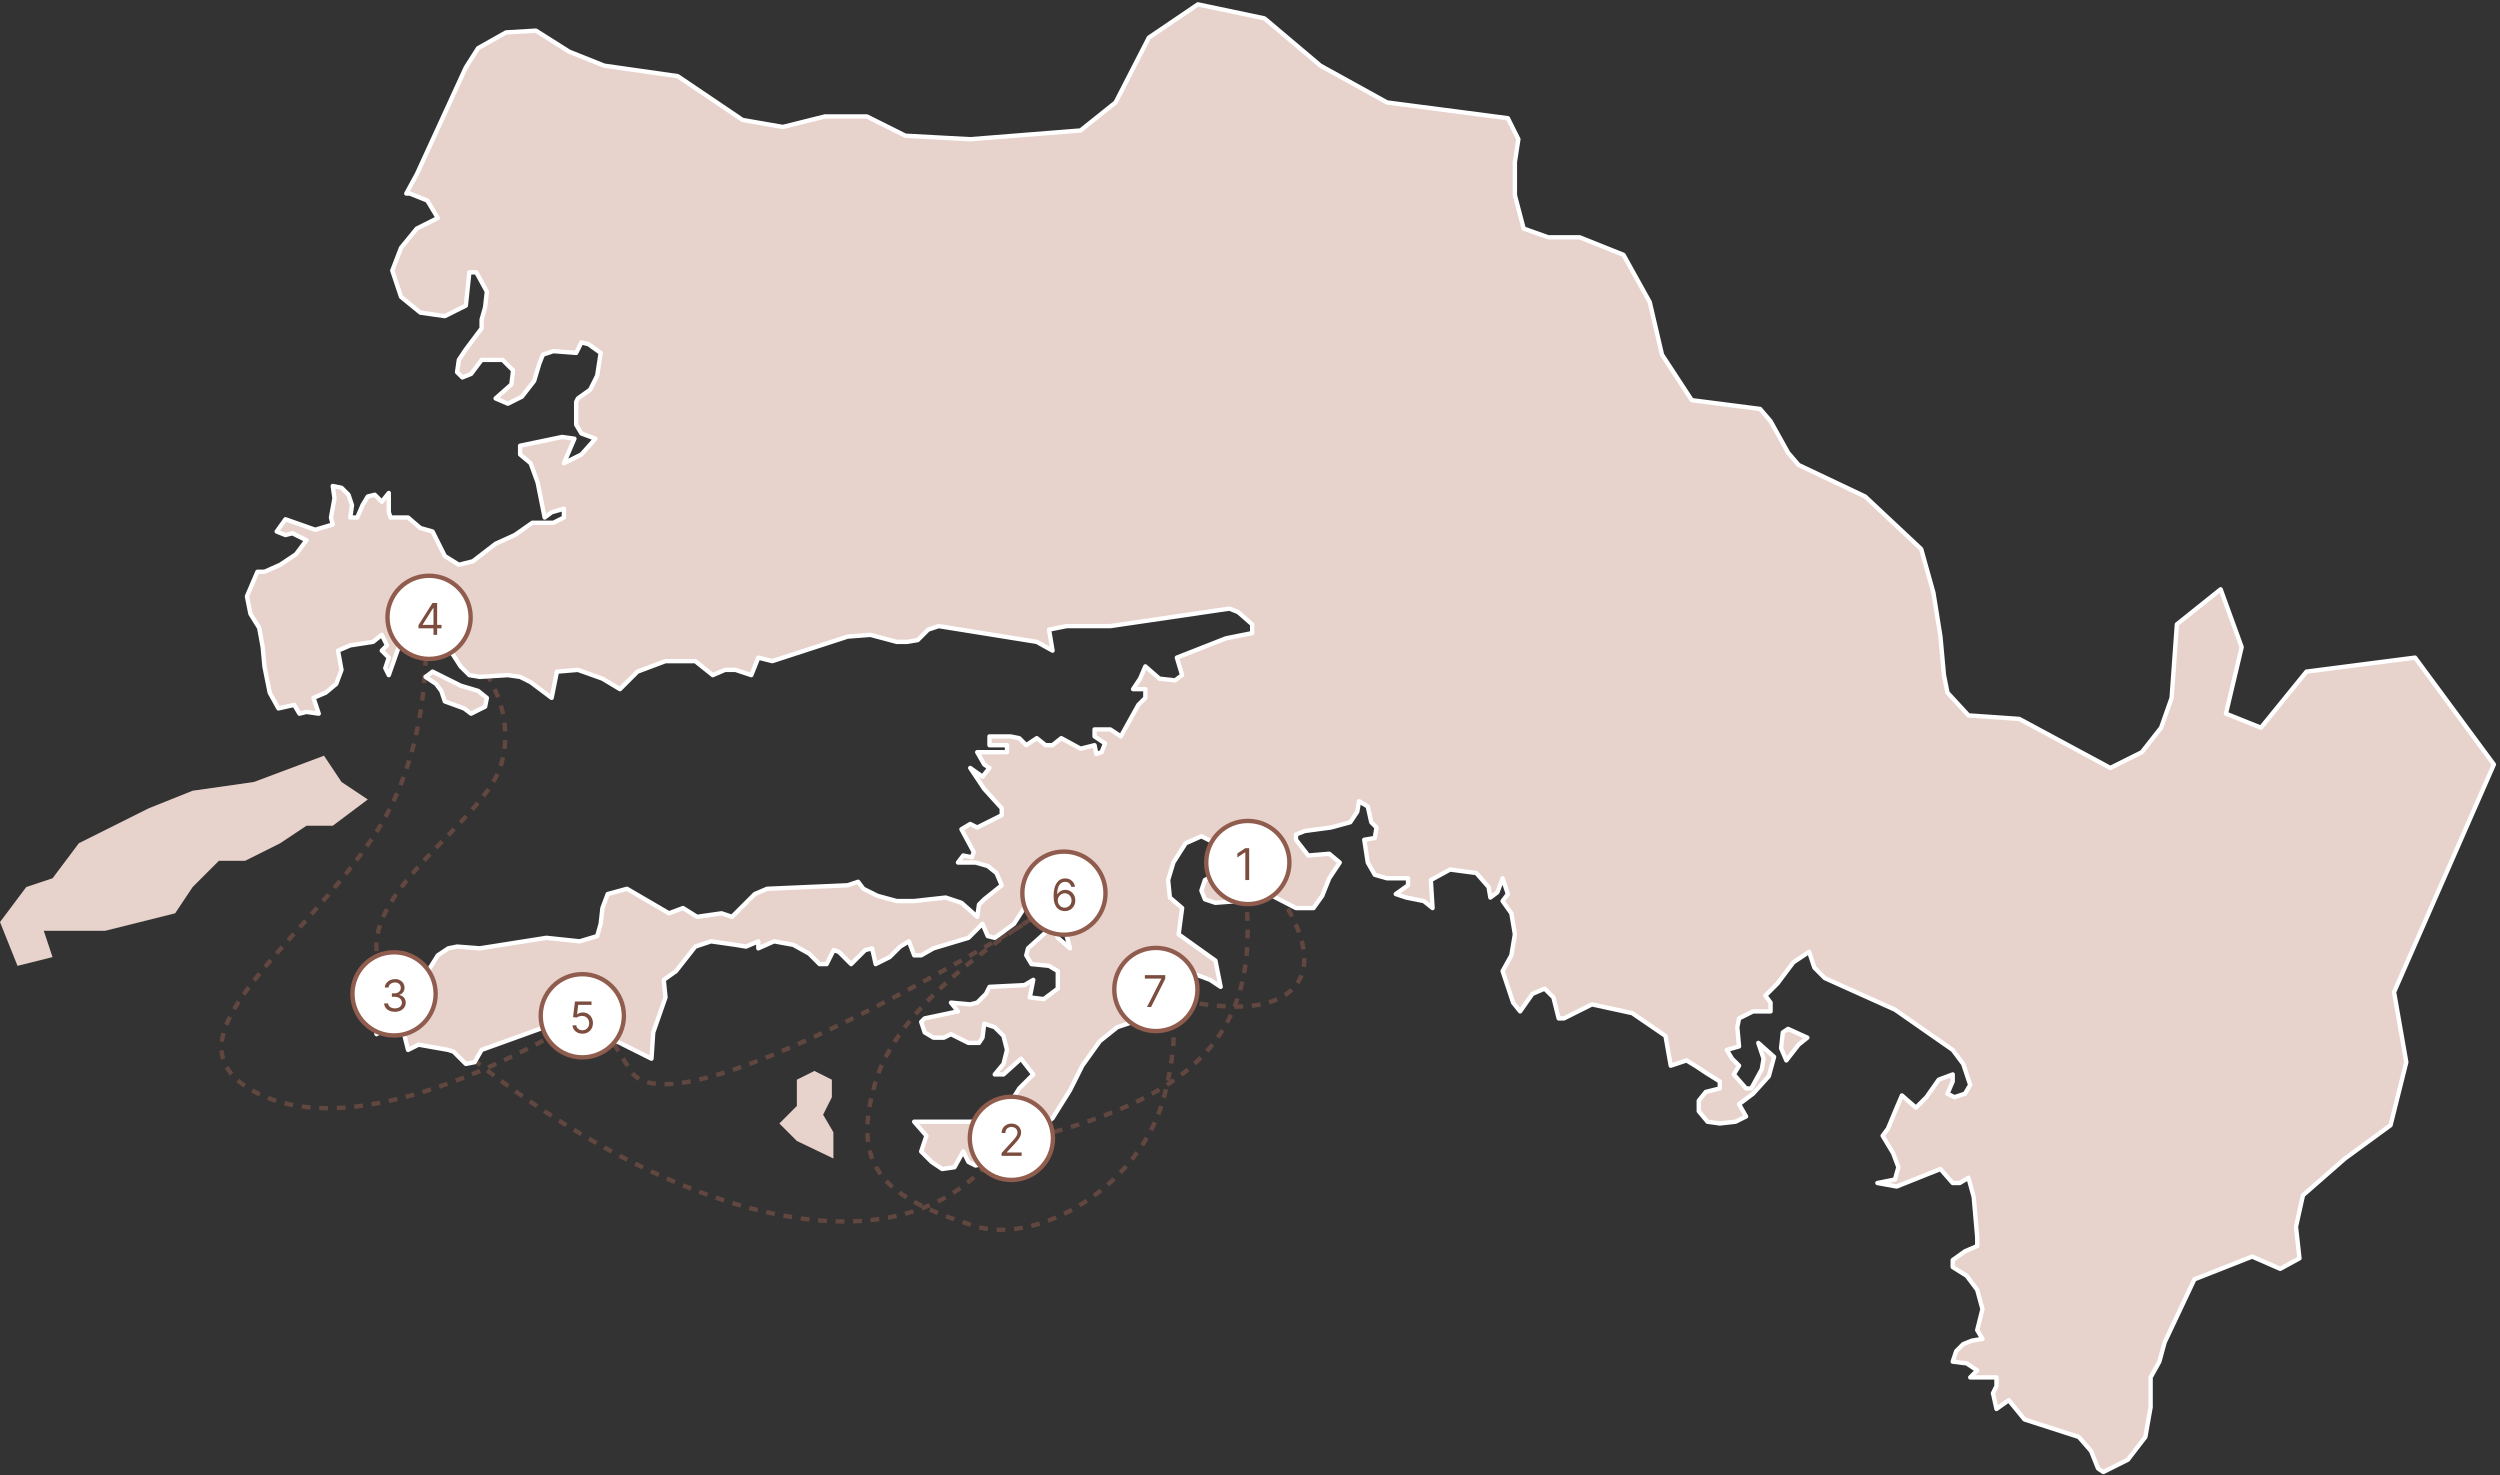<?xml version="1.0" encoding="UTF-8"?> <svg xmlns="http://www.w3.org/2000/svg" width="571" height="337" viewBox="0 0 571 337" fill="none"><rect x="0" y="0" width="571" height="337" fill="#333333" stroke="none"/> <path opacity="0.5" d="M282.5 192.5C291.964 235.736 274.248 251.29 229 261.5C203.5 298.5 137.774 271.836 91.5 227.5C71.907 208.727 110.31 189.665 114.5 174.5C120.206 153.85 97 140 97 140C97 140 100.143 168.158 86 190C69.281 215.82 36.228 236.789 57.5 249C84.612 264.563 135.5 231 135.5 231C140.967 240.177 133.5 227.5 144 244.5C154.5 261.5 245.5 204 245.5 204C245.5 204 206.816 224.115 200 247C194.118 266.75 202 273.5 222.5 280C237 284.598 260.685 271 266 250.041C270.691 231.542 266 227.5 266 227.5C266 227.5 288.853 234.335 296 225C304.355 214.088 282.5 192.5 282.5 192.5Z" stroke="#905C4D" stroke-dasharray="2 2"></path> <path d="M408.398 235L412.798 237L410.798 238.6L407.998 242.2L406.798 239.4L407.198 235.8L408.398 235ZM109.198 162.2L107.598 163L105.998 161.8L101.598 160.2L100.798 157.8L99.598 156.2L97.198 154.6L98.798 153.4L105.198 156.6L109.198 157.8L111.198 159.4L110.798 161.4L109.198 162.2ZM507.198 134.6L511.998 147.8L508.398 163L516.398 166.2L526.798 153.4L551.598 150.2L569.598 174.6L546.798 226.6L549.598 242.6L545.998 257L535.598 264.6L525.998 273L524.398 280.2L525.198 287.4L520.798 289.8L514.398 287L501.198 292.2L494.398 306.6L493.198 311L491.198 314.6V321.4L489.998 328.2L485.998 333.4L480.398 336.2L479.198 335.4L477.598 331.4L474.798 328.2L462.398 324.2L458.798 319.8L455.998 321.8L455.198 318.2L455.998 316.6V314.6H449.998L451.598 313L449.198 311.4L445.998 311L446.798 308.6L448.398 307L450.398 306.2L452.798 305.8L451.598 303.8L452.798 299L451.598 294.6L449.198 291.4L445.998 289.4V287.8L448.798 285.8L451.598 284.6V282.6L450.798 273.4L449.598 269L447.598 270.2H445.998L443.198 267L433.198 271L428.798 270.2L432.798 269.4L433.598 266.6L432.398 263.4L429.998 259.4L431.198 257.8L433.198 253L434.398 250.2L437.598 253L439.998 250.6L442.798 246.6L445.998 245.4V247L444.798 249.8L446.398 250.6L448.798 249.8L449.998 247.8L448.398 243L445.998 239.8L432.798 230.6L416.798 223.4L414.398 221L413.198 217.4L409.598 219.8L405.998 224.6L403.198 227.4L404.398 229V231H400.398L397.198 232.6L396.798 234.6L397.198 239L394.398 239.8L395.598 241.8L397.198 243.4L395.998 245.4L398.798 248.6H399.998L402.398 244.2L402.798 241.8L401.598 238.2L405.198 241.4L403.998 245.8L400.398 249.8L397.198 252.2L398.798 255L396.398 256.2L392.798 256.6L389.998 256.2L387.998 253.8V251.4L389.598 249.4L392.798 248.6V247L389.598 245L387.198 243.4L385.198 242.2L381.598 243.4L380.398 236.6L372.798 231.4L363.598 229.4L357.198 232.6H355.998L354.798 227.8L352.798 225.8L349.998 227L347.198 231L345.598 229L343.198 221.8L345.198 218.2L345.998 213.4L345.198 208.6L343.198 205.8L344.398 204.2L343.198 200.6L341.998 203.8L340.398 205L339.998 202.6L337.198 199.4L331.198 198.6L326.798 201L327.198 207.4L325.198 205.8L321.198 205L318.798 204.2L321.598 202.2V200.6H316.798L313.998 199.8L312.398 197L311.598 191.8L313.998 191.4L314.398 189L313.198 187.8L312.398 184.2L310.398 183L309.998 185.4L308.398 187.8L303.998 189L297.998 189.8L295.998 190.6V191.8L298.798 195.4L303.598 195L305.998 197L303.598 200.6L301.998 204.6L299.998 207.4H295.998L285.198 201.8L282.798 200.6H281.598L282.798 205.8L277.598 206.2L275.198 205.4L274.398 203.4L275.198 201L277.598 199.8L282.798 198.6V197L280.398 195.4L277.598 192.6L274.398 191L270.798 192.6L267.998 197L266.798 201L267.198 205L269.998 207.4L269.198 213.4L277.598 219.4L278.798 225.4L276.398 223.8L273.198 222.6L269.998 223.4L268.798 227.4L265.998 225.4L265.598 229.4L265.998 231L255.198 234.6L251.198 237.8L247.198 243.4L244.398 249L240.398 255.4L235.598 259.4L229.998 257.8L228.798 260.2L225.998 261L227.198 264.6L224.798 265.8L222.798 266.2L221.198 265.4L219.998 263L217.998 266.6L215.198 267L212.798 265.4L210.398 263L211.598 259.4L208.798 256.2H224.398L228.398 254.2L230.798 251.8L232.798 248.6L235.998 245.4L233.198 241.8L229.198 245.4H227.198L229.198 243L229.998 239.8L229.198 236.6L227.198 234.6L224.798 233.8L224.398 237L223.598 238.2H221.198L217.198 236.2L215.598 237H213.198L211.198 235.8L210.398 233.4L211.198 232.6L218.798 231L217.198 229L221.598 229.4L223.198 229L225.198 227L225.998 225.4L233.998 225L235.998 223.8L235.198 227.8L238.398 228.2L241.598 225.8V221.8L239.598 220.6L235.598 220.2L234.398 218.2L234.798 216.6L238.798 213L240.398 211L241.598 214.2L244.398 216.6L243.198 212.2V206.6L241.998 204.6L239.598 203.8L237.198 204.2L235.198 205.4L231.598 211L227.198 214.2L225.598 213.8L224.398 211L221.198 214.2L213.198 216.6L210.398 218.2H208.798L207.598 215L205.598 216.2L203.198 218.6L199.998 220.2L199.198 216.6L197.598 217L194.398 220.2L191.598 217.4L190.398 217L188.798 220.2H187.198L184.798 217.8L181.198 215.8L176.798 215L173.198 216.6V215L170.398 216.2L167.998 215.8L162.398 215L158.798 216.2L154.398 221.8L151.598 223.8L151.998 227.8L149.198 235.8L148.798 241.8L141.598 238.2L137.998 236.6L134.398 236.2L130.798 236.6L127.598 237.4H125.598L124.398 234.6L109.998 239.8L108.398 242.6L106.398 243L103.598 240.2L102.398 239.8L95.598 238.6L93.198 239.8L92.398 236.6L90.798 234.6H88.798L85.998 236.2L85.598 231.4L82.798 229V227.4L85.598 228.6L88.798 229.4H92.398L95.198 228.2L96.798 225.4L97.998 221.4L99.998 218.2L102.398 216.6L104.398 216.2L109.598 216.6L124.798 214.2L132.398 215L136.398 213.8L137.198 211L137.598 207.4L138.798 204.2L143.198 203L152.798 208.6L155.998 207.4L159.198 209.4L164.798 208.6L167.198 209.4L172.398 204.2L175.198 203L193.598 202.2L195.998 201.4L197.198 203L200.398 204.6L204.798 205.8H208.798L215.998 205L219.598 206.2L223.198 209.4L223.598 206.6L224.798 205.4L228.798 202.2L227.598 199.4L225.598 197.8L222.798 197H218.798L219.998 195.4L221.998 195.8L222.398 194.6L219.598 189.4L221.598 188.2L223.198 189L228.798 186.2V184.6L224.798 180.2L221.598 175.4L224.398 177.4L225.998 175.4L224.798 174.6L223.198 171.8H229.998V170.2H225.998V168.2H230.798L232.798 168.6L234.398 170.2L236.798 168.6L238.798 170.2H240.398L242.398 168.6L246.798 171L249.998 170.2L250.398 172.2L251.598 171.8L252.398 169.8L249.998 168.2V166.6H253.598L255.998 168.2L259.998 161L261.598 159.4V157.4H258.798L260.398 155L261.598 152.2L264.798 155L268.398 155.4L269.998 154.2L268.798 150.2L279.998 145.8L285.998 144.6V142.6L282.798 139.8L280.798 139L253.598 143H243.598L239.598 143.8L240.398 148.6L236.798 146.6L214.398 143L211.998 143.8L209.598 146.2L207.198 146.6H204.798L198.798 145L193.598 145.4L176.398 151L173.198 150.2L171.598 154.2L167.998 153H165.598L162.798 154.2L158.798 151H151.998L145.598 153.4L141.598 157.4L137.598 155L131.998 153L127.198 153.4L125.998 159.4L121.198 155.8L118.798 154.6L115.998 154.2L109.598 154.6L107.198 154.2L105.198 152.2L101.598 146.6L99.998 145L97.198 145.4L93.998 147.8L91.598 145L91.198 147.4L88.798 154.2L87.998 152.6L88.798 150.2L87.198 148.6L88.398 147.4L87.198 145L85.198 146.6L79.998 147.4L77.198 148.6L77.998 153L76.798 156.2L74.398 158.2L71.598 159.4L72.798 163L69.998 162.6L68.398 163L67.198 161L63.598 161.8L61.598 158.2L60.398 152.2L59.998 147.8L59.199 143.4L57.199 140.2L56.398 136.2L58.798 130.6H60.398L63.998 129L67.598 126.6L69.998 123.4L66.798 121.8L65.198 122.2L63.199 121.4L65.198 118.6L71.998 121L75.998 119.8L75.598 118.2L76.398 113.8L75.998 111L77.998 111.4L79.598 113L80.398 115.4L79.998 118.2H81.598L82.798 115.4L83.998 113.4L85.598 113L87.198 114.6L88.798 112.6V117L89.198 118.2H93.198L95.998 120.6L98.798 121.4L101.598 127L104.798 129L107.998 128.2L113.198 124.2L117.598 122.2L121.598 119.4H126.398L128.798 118.2V116.2L125.998 117L124.398 118.2L122.798 110.2L121.198 105.8L118.798 103.8V101.8L128.398 99.8L131.198 100.2L128.798 105.8L132.798 103.8L135.998 100.2L132.798 99L131.598 97V91.8L131.998 91L134.798 89L136.398 85.8L137.198 80.6L134.398 78.6L132.798 78.2L131.598 80.6L126.398 80.2L123.998 81L123.198 83L121.998 87L119.198 90.6L115.998 92.2L113.198 91L116.798 87.8L117.198 84.6L114.798 82.2H109.998L107.598 85.4L105.598 86.2L104.398 85L104.798 82.2L106.398 79.8L109.998 75V73L110.798 70.2L111.198 66.6L108.798 62.2H107.198L106.398 69.8L101.598 72.2L95.998 71.4L91.598 67.8L89.598 61.8L91.598 56.6L95.198 52.2L99.998 49.8L97.598 45.8L93.598 44.2H92.798L95.198 39.8L106.398 15.4L109.198 11L115.598 7.4L122.398 7L129.998 11.8L137.998 15L154.798 17.4L169.598 27.4L178.798 29L188.398 26.6H197.998L206.798 31L221.598 31.8L246.798 29.8L254.798 23.4L262.398 8.6L273.598 1L288.798 4.2L301.598 15L316.798 23.4L344.398 27L346.798 31.8L345.998 37V44.6L347.998 52.2L353.598 54.2H360.798L370.798 58.2L376.798 69L379.598 81L386.398 91.4L401.998 93.4L404.398 96.2L408.398 103.4L410.798 106.2L425.998 113.4L438.798 125.4L441.598 135.4L443.198 145.4L443.998 154.2L444.798 158.2L449.598 163.4L461.198 164.2L481.998 175.4L489.198 171.8L493.598 166.2L495.998 159.4L497.198 142.6L507.198 134.6Z" fill="#E7D2CC" stroke="white" stroke-linecap="round" stroke-linejoin="round"></path> <path d="M0 210.6L4 220.6L12 218.6L10 212.6H24L40 208.6L44 202.6L50 196.6H56L64 192.6L70 188.6H76L84 182.6L78 178.6L74 172.6L58 178.6L44 180.6L34 184.6L18 192.6L12 200.6L6 202.6L0 210.6Z" fill="#E7D2CC"></path> <path d="M182 252.6L178 256.6L182 260.6L190.349 264.6V258.6L188 254.6L190 250.6V246.6L186 244.6L182 246.6V252.6Z" fill="#E7D2CC"></path> <circle cx="90" cy="227" r="9.5" fill="white" stroke="#905C4D"></circle> <path d="M90.21 231.099C89.742 231.099 89.324 231.019 88.957 230.858C88.592 230.697 88.302 230.473 88.087 230.187C87.874 229.898 87.758 229.563 87.739 229.182H88.633C88.653 229.416 88.733 229.619 88.875 229.789C89.017 229.957 89.203 230.087 89.433 230.18C89.662 230.272 89.917 230.318 90.196 230.318C90.508 230.318 90.785 230.264 91.027 230.155C91.269 230.046 91.458 229.894 91.595 229.7C91.733 229.506 91.801 229.281 91.801 229.026C91.801 228.758 91.735 228.522 91.602 228.319C91.47 228.113 91.276 227.952 91.02 227.836C90.764 227.72 90.452 227.662 90.082 227.662H89.5V226.881H90.082C90.371 226.881 90.624 226.829 90.842 226.724C91.062 226.62 91.234 226.473 91.357 226.284C91.483 226.095 91.546 225.872 91.546 225.616C91.546 225.37 91.491 225.156 91.382 224.974C91.273 224.791 91.119 224.649 90.921 224.548C90.724 224.446 90.492 224.395 90.224 224.395C89.974 224.395 89.737 224.441 89.514 224.533C89.294 224.623 89.114 224.755 88.974 224.928C88.835 225.098 88.759 225.304 88.747 225.545H87.895C87.909 225.164 88.024 224.83 88.239 224.544C88.455 224.255 88.737 224.03 89.085 223.869C89.435 223.708 89.82 223.628 90.239 223.628C90.688 223.628 91.074 223.719 91.396 223.901C91.718 224.081 91.966 224.319 92.138 224.615C92.311 224.911 92.398 225.231 92.398 225.574C92.398 225.983 92.29 226.333 92.075 226.621C91.862 226.91 91.572 227.11 91.204 227.222V227.278C91.664 227.354 92.022 227.549 92.281 227.864C92.539 228.177 92.668 228.564 92.668 229.026C92.668 229.421 92.56 229.776 92.344 230.091C92.131 230.403 91.84 230.65 91.471 230.83C91.102 231.009 90.681 231.099 90.21 231.099Z" fill="#7C4C3E"></path> <circle cx="98" cy="141" r="9.5" fill="white" stroke="#905C4D"></circle> <path d="M95.582 143.509V142.784L98.778 137.727H99.304V138.849H98.949L96.534 142.67V142.727H100.838V143.509H95.582ZM99.006 145V143.288V142.951V137.727H99.844V145H99.006Z" fill="#7C4C3E"></path> <circle cx="133" cy="232" r="9.5" fill="white" stroke="#905C4D"></circle> <path d="M133.026 236.099C132.609 236.099 132.234 236.017 131.9 235.851C131.566 235.685 131.299 235.458 131.097 235.169C130.896 234.88 130.786 234.551 130.767 234.182H131.619C131.652 234.511 131.802 234.783 132.067 234.999C132.334 235.212 132.654 235.318 133.026 235.318C133.324 235.318 133.589 235.248 133.821 235.109C134.055 234.969 134.239 234.777 134.371 234.533C134.506 234.287 134.574 234.009 134.574 233.699C134.574 233.382 134.504 233.099 134.364 232.85C134.227 232.599 134.038 232.402 133.796 232.257C133.555 232.113 133.279 232.039 132.969 232.037C132.746 232.035 132.518 232.069 132.283 232.14C132.049 232.209 131.856 232.297 131.705 232.406L130.881 232.307L131.321 228.727H135.099V229.509H132.06L131.804 231.653H131.847C131.996 231.535 132.183 231.437 132.408 231.359C132.633 231.281 132.867 231.241 133.111 231.241C133.556 231.241 133.952 231.348 134.3 231.561C134.651 231.772 134.925 232.061 135.124 232.428C135.326 232.795 135.426 233.214 135.426 233.685C135.426 234.149 135.322 234.563 135.114 234.928C134.908 235.29 134.624 235.576 134.261 235.787C133.899 235.995 133.487 236.099 133.026 236.099Z" fill="#7C4C3E"></path> <circle cx="285" cy="197" r="9.5" fill="white" stroke="#905C4D"></circle> <path d="M285.31 193.727V201H284.429V194.651H284.386L282.611 195.83V194.935L284.429 193.727H285.31Z" fill="#7C4C3E"></path> <circle cx="243" cy="204" r="9.5" fill="white" stroke="#905C4D"></circle> <path d="M243.168 208.099C242.869 208.095 242.571 208.038 242.273 207.929C241.974 207.82 241.702 207.637 241.456 207.379C241.21 207.118 241.012 206.767 240.863 206.324C240.714 205.879 240.639 205.32 240.639 204.648C240.639 204.004 240.7 203.433 240.82 202.936C240.941 202.437 241.116 202.016 241.346 201.675C241.576 201.332 241.853 201.072 242.177 200.894C242.504 200.717 242.872 200.628 243.281 200.628C243.688 200.628 244.051 200.71 244.368 200.873C244.688 201.034 244.948 201.259 245.149 201.548C245.35 201.836 245.481 202.169 245.54 202.545H244.673C244.593 202.219 244.437 201.948 244.205 201.732C243.973 201.517 243.665 201.409 243.281 201.409C242.718 201.409 242.274 201.654 241.95 202.144C241.628 202.634 241.465 203.322 241.463 204.207H241.52C241.652 204.006 241.81 203.835 241.992 203.692C242.177 203.548 242.38 203.437 242.603 203.359C242.826 203.281 243.061 203.241 243.31 203.241C243.726 203.241 244.107 203.346 244.453 203.554C244.799 203.76 245.076 204.045 245.284 204.41C245.492 204.772 245.597 205.188 245.597 205.656C245.597 206.106 245.496 206.518 245.295 206.892C245.094 207.264 244.811 207.56 244.446 207.78C244.084 207.998 243.658 208.104 243.168 208.099ZM243.168 207.318C243.466 207.318 243.733 207.244 243.97 207.094C244.209 206.945 244.397 206.745 244.535 206.494C244.674 206.243 244.744 205.964 244.744 205.656C244.744 205.356 244.677 205.082 244.542 204.836C244.409 204.587 244.226 204.39 243.991 204.243C243.759 204.096 243.494 204.023 243.196 204.023C242.971 204.023 242.762 204.068 242.567 204.158C242.373 204.245 242.203 204.366 242.056 204.52C241.912 204.674 241.798 204.85 241.715 205.049C241.632 205.246 241.591 205.453 241.591 205.67C241.591 205.959 241.658 206.229 241.793 206.48C241.931 206.731 242.118 206.933 242.354 207.087C242.594 207.241 242.865 207.318 243.168 207.318Z" fill="#7C4C3E"></path> <circle cx="264" cy="226" r="9.5" fill="white" stroke="#905C4D"></circle> <path d="M261.98 230L265.233 223.565V223.509H261.483V222.727H266.142V223.551L262.903 230H261.98Z" fill="#7C4C3E"></path> <circle cx="231" cy="260" r="9.5" fill="white" stroke="#905C4D"></circle> <path d="M228.753 264V263.361L231.153 260.733C231.435 260.425 231.667 260.158 231.849 259.93C232.032 259.701 232.167 259.485 232.254 259.284C232.344 259.08 232.389 258.867 232.389 258.645C232.389 258.389 232.328 258.168 232.205 257.981C232.084 257.794 231.918 257.649 231.707 257.548C231.497 257.446 231.26 257.395 230.997 257.395C230.718 257.395 230.474 257.453 230.266 257.569C230.06 257.683 229.9 257.842 229.786 258.048C229.675 258.254 229.619 258.496 229.619 258.773H228.781C228.781 258.347 228.879 257.973 229.076 257.651C229.272 257.329 229.54 257.078 229.879 256.898C230.219 256.718 230.602 256.628 231.026 256.628C231.452 256.628 231.829 256.718 232.158 256.898C232.487 257.078 232.746 257.32 232.933 257.626C233.12 257.931 233.213 258.271 233.213 258.645C233.213 258.912 233.165 259.174 233.067 259.43C232.973 259.683 232.807 259.966 232.57 260.278C232.336 260.589 232.01 260.967 231.594 261.415L229.96 263.162V263.219H233.341V264H228.753Z" fill="#7C4C3E"></path> </svg> 